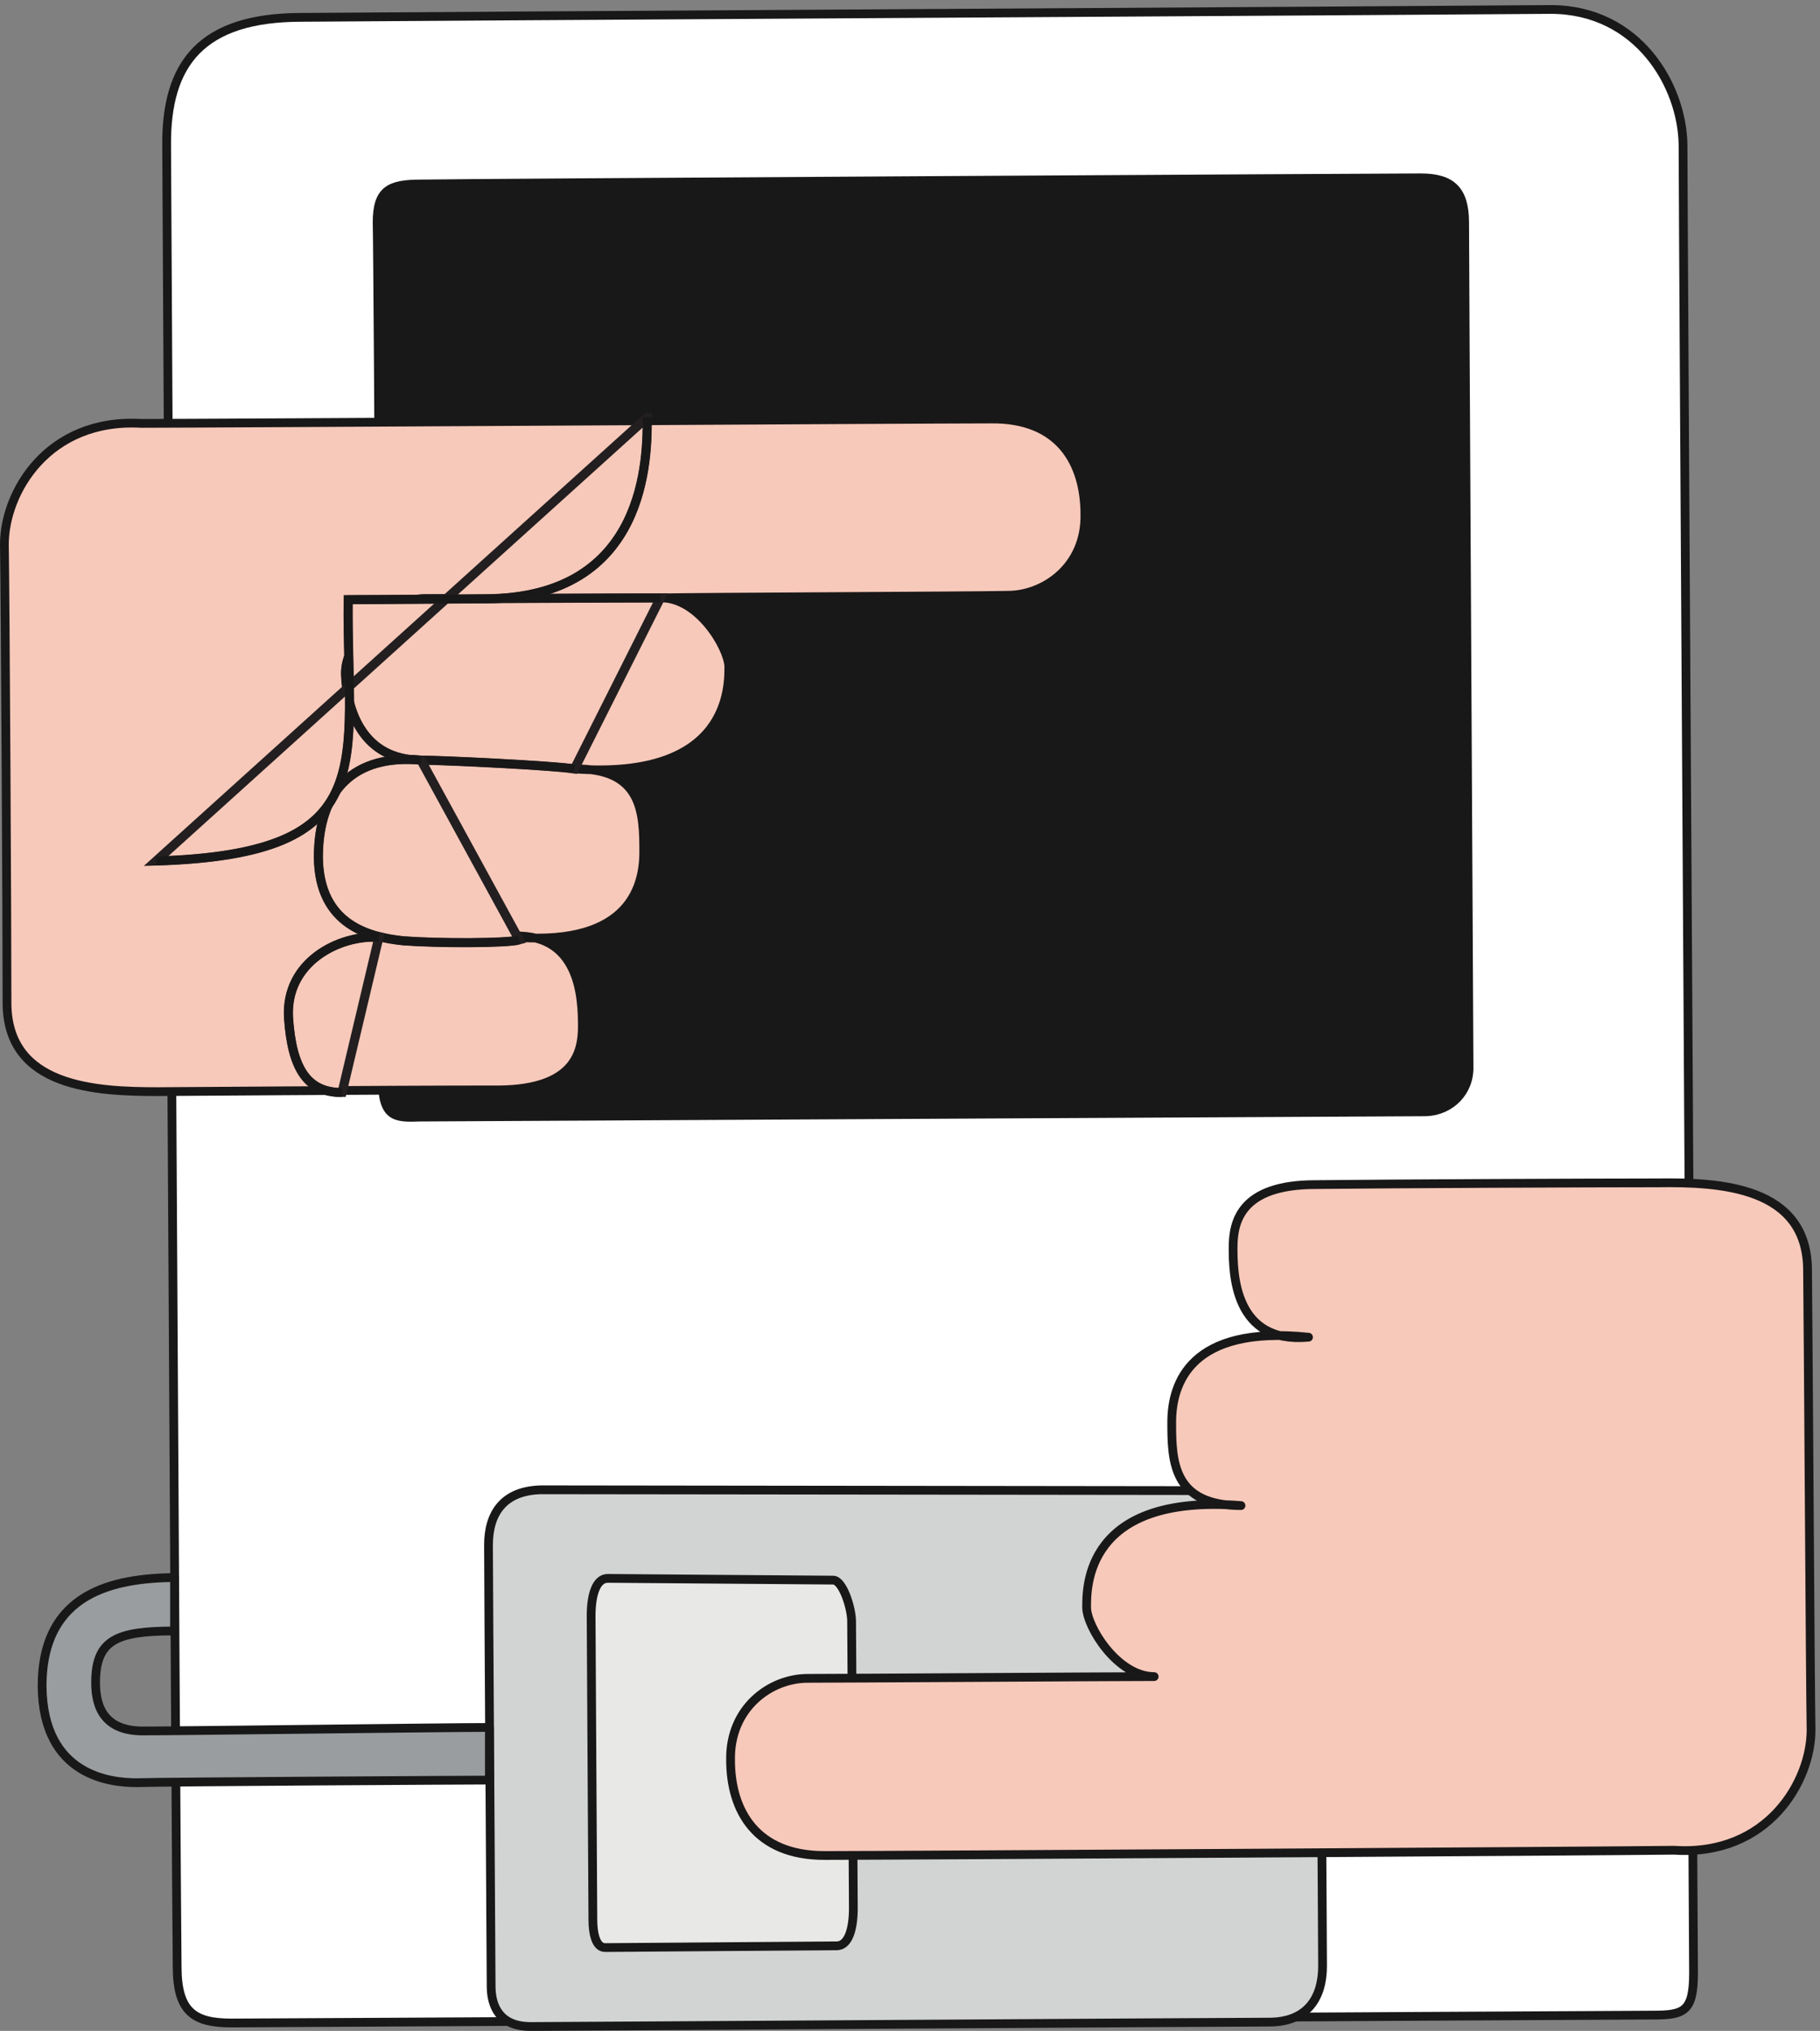 <svg xmlns="http://www.w3.org/2000/svg" xml:space="preserve" width="198.72" height="221.76"><rect width="100%" height="100%" fill="#808080" stroke="none"/><defs><clipPath id="a" clipPathUnits="userSpaceOnUse"><path d="M133.188 1663H1393.92V2.68H133.188Z" clip-rule="evenodd"/></clipPath><clipPath id="b" clipPathUnits="userSpaceOnUse"><path d="M0 1328.2h894.25V766.602H0Z" clip-rule="evenodd"/></clipPath></defs><g clip-path="url(#a)" transform="matrix(.133 0 0 -.133 0 221.733)"><path d="M136.801 1547.08c-.723 68.4 28.801 105.84 110.879 105.84 82.082.72 953.28 5.76 1025.28 6.48 72 0 108-62.64 108.72-110.88 0-47.52 8.64-1469.52 8.64-1501.2 0-31.68-7.92-34.558-33.12-34.558-25.92 0-1136.161-6.48-1167.122-6.48-30.238 0-44.637 8.64-44.637 46.077-.722 36.723-8.64 1494.721-8.64 1494.721" style="fill:#fff;fill-opacity:1;fill-rule:evenodd;stroke:none"/><path d="M136.801 1547.08c-.723 68.4 28.801 105.84 110.879 105.84 82.082.72 953.28 5.76 1025.28 6.48 72 0 108-62.64 108.72-110.88 0-47.52 8.64-1469.52 8.64-1501.2 0-31.68-7.92-34.558-33.12-34.558-25.92 0-1136.161-6.48-1167.122-6.48-30.238 0-44.637 8.64-44.637 46.077-.722 36.723-8.64 1494.721-8.64 1494.721z" style="fill:none;stroke:#191818;stroke-width:7.2;stroke-linecap:butt;stroke-linejoin:round;stroke-miterlimit:10;stroke-dasharray:none;stroke-opacity:1"/><path d="M345.602 1516.12c36 .72 794.878 5.04 820.798 5.04 25.2 0 36-10.08 36-36.72s3.6-671.76 3.6-692.639c.72-20.879-15.12-36.719-35.28-37.442-20.88 0-804.958-4.32-825.841-4.32-20.16-.719-30.957-.719-30.957 30.961 0 38.879-3.602 683.28-4.32 703.44 0 26.64 10.078 31.68 36 31.68" style="fill:#191818;fill-opacity:1;fill-rule:evenodd;stroke:none"/><path d="M345.602 1516.12c36 .72 794.878 5.04 820.798 5.04 25.2 0 36-10.08 36-36.72s3.6-671.76 3.6-692.639c.72-20.879-15.12-36.719-35.28-37.442-20.88 0-804.958-4.32-825.841-4.32-20.16-.719-30.957-.719-30.957 30.961 0 38.879-3.602 683.28-4.32 703.44 0 26.64 10.078 31.68 36 31.68z" style="fill:none;stroke:#191818;stroke-width:7.2;stroke-linecap:butt;stroke-linejoin:round;stroke-miterlimit:10;stroke-dasharray:none;stroke-opacity:1"/></g><path d="M444.238 444.039c-30.957-.719-43.199-19.437-43.199-45.359 0-26.641 2.16-346.32 2.16-362.16 0-15.84 6.481-33.122 32.403-33.122C460.801 3.398 1010.88 7 1041.84 7c30.96 0 43.92 19.441 43.92 46.078 0 26.64-2.16 325.442-2.16 341.281 0 15.84-22.32 49.68-48.24 48.961-25.2 0-576.001.719-591.122.719" style="fill:#d1d4d2;fill-opacity:1;fill-rule:evenodd;stroke:none" transform="matrix(.133 0 0 -.133 0 221.733)"/><path d="M444.238 444.039c-30.957-.719-43.199-19.437-43.199-45.359 0-26.641 2.16-346.32 2.16-362.16 0-15.84 6.481-33.122 32.403-33.122C460.801 3.398 1010.88 7 1041.84 7c30.96 0 43.92 19.441 43.92 46.078 0 26.64-2.16 325.442-2.16 341.281 0 15.84-22.32 49.68-48.24 48.961-25.2 0-576.001.719-591.122.719z" style="fill:none;stroke:#191818;stroke-width:7.2;stroke-linecap:butt;stroke-linejoin:round;stroke-miterlimit:10;stroke-dasharray:none;stroke-opacity:1" transform="matrix(.133 0 0 -.133 0 221.733)"/><path d="M498.961 371.32c-9.359 0-13.68-12.961-13.68-30.961s1.438-238.32 1.438-249.12c0-10.798 2.16-23.04 10.082-23.04 8.64 0 180.719 1.442 190.078 1.442 9.359 0 13.68 12.96 13.68 30.961 0 18.718-1.438 224.636-1.438 235.437 0 10.801-7.199 33.84-15.121 33.84-7.922 0-180 1.441-185.039 1.441" style="fill:#e8e9e7;fill-opacity:1;fill-rule:evenodd;stroke:none" transform="matrix(.133 0 0 -.133 0 221.733)"/><path d="M498.961 371.32c-9.359 0-13.68-12.961-13.68-30.961s1.438-238.32 1.438-249.12c0-10.798 2.16-23.04 10.082-23.04 8.64 0 180.719 1.442 190.078 1.442 9.359 0 13.68 12.96 13.68 30.961 0 18.718-1.438 224.636-1.438 235.437 0 10.801-7.199 33.84-15.121 33.84-7.922 0-180 1.441-185.039 1.441z" style="fill:none;stroke:#191818;stroke-width:7.2;stroke-linecap:butt;stroke-linejoin:round;stroke-miterlimit:10;stroke-dasharray:none;stroke-opacity:1" transform="matrix(.133 0 0 -.133 0 221.733)"/><path d="M401.762 248.922c-36 0-253.442-2.883-284.403-2.883-30.96 0-38.879 18.723-38.879 39.602 0 35.281 17.282 42.48 64.801 42.48v43.918c-48.96-.719-108.722-11.519-108.722-89.277.722-74.16 56.882-79.203 77.761-79.203 20.16.722 274.321 2.16 289.442 2.16v43.203" style="fill:#999d9f;fill-opacity:1;fill-rule:evenodd;stroke:none" transform="matrix(.133 0 0 -.133 0 221.733)"/><path d="M401.762 248.922c-36 0-253.442-2.883-284.403-2.883-30.96 0-38.879 18.723-38.879 39.602 0 35.281 17.282 42.48 64.801 42.48v43.918c-48.96-.719-108.722-11.519-108.722-89.277.722-74.16 56.882-79.203 77.761-79.203 20.16.722 274.321 2.16 289.442 2.16z" style="fill:none;stroke:#191818;stroke-width:7.2;stroke-linecap:butt;stroke-linejoin:round;stroke-miterlimit:10;stroke-dasharray:none;stroke-opacity:1" transform="matrix(.133 0 0 -.133 0 221.733)"/><path d="M1374.48 148.121c-56.88-.723-641.519-4.32-697.679-4.32-56.16 0-77.043 36.719-77.043 78.48-.719 42.481 32.402 66.957 63.363 66.957 30.957 0 254.16 1.442 284.399 1.442-30.239 0-55.442 41.039-55.442 56.879 0 15.839-1.437 93.601 126.722 83.519-56.159 0-56.878 36.723-56.878 68.402 0 31.68 15.117 79.918 112.318 69.84-61.2-5.761-61.92 52.559-61.92 73.442 0 20.879 5.76 51.84 67.68 51.84 61.2.718 229.68 1.437 280.8 1.437 51.12.723 123.12-2.879 123.12-72 .72-68.398 2.16-334.801 2.88-377.277 0-41.762-35.28-103.684-112.32-98.641" style="fill:#f7c9ba;fill-opacity:1;fill-rule:evenodd;stroke:none" transform="matrix(.133 0 0 -.133 0 221.733)"/><path d="M1374.48 148.121c-56.88-.723-641.519-4.32-697.679-4.32-56.16 0-77.043 36.719-77.043 78.48-.719 42.481 32.402 66.957 63.363 66.957 30.957 0 254.16 1.442 284.399 1.442-30.239 0-55.442 41.039-55.442 56.879 0 15.839-1.437 93.601 126.722 83.519-56.159 0-56.878 36.723-56.878 68.402 0 31.68 15.117 79.918 112.318 69.84-61.2-5.761-61.92 52.559-61.92 73.442 0 20.879 5.76 51.84 67.68 51.84 61.2.718 229.68 1.437 280.8 1.437 51.12.723 123.12-2.879 123.12-72 .72-68.398 2.16-334.801 2.88-377.277 0-41.762-35.28-103.684-112.32-98.641z" style="fill:none;stroke:#191818;stroke-width:7.2;stroke-linecap:butt;stroke-linejoin:round;stroke-miterlimit:10;stroke-dasharray:none;stroke-opacity:1" transform="matrix(.133 0 0 -.133 0 221.733)"/><g clip-path="url(#b)" transform="matrix(.133 0 0 -.133 0 221.733)"><path d="M115.922 1319.56c56.156 0 640.797 3.6 697.68 3.6 56.16.72 77.039-36 77.039-78.48.718-42.48-33.121-66.24-63.36-66.24-30.961-.72-254.16-1.44-285.121-2.16 30.961.72 55.442-40.32 56.16-56.16 0-15.84 1.442-93.6-126.718-84.24 56.16.72 56.878-36.72 56.878-68.4 0-31.679-15.121-79.199-112.32-69.121 61.199 5.762 61.918-52.558 61.918-74.16 0-20.879-6.476-51.121-67.68-51.84-97.918 0-265.679-1.437-280.796-1.437-51.122 0-123.122 3.598-123.84 72 0 68.398-1.442 334.798-2.16 377.278 0 42.48 35.277 103.68 112.32 99.36" style="fill:#f7c9ba;fill-opacity:1;fill-rule:evenodd;stroke:none"/><path d="M115.922 1319.56c56.156 0 640.797 3.6 697.68 3.6 56.16.72 77.039-36 77.039-78.48.718-42.48-33.121-66.24-63.36-66.24-30.961-.72-254.16-1.44-285.121-2.16 30.961.72 55.442-40.32 56.16-56.16 0-15.84 1.442-93.6-126.718-84.24 56.16.72 56.878-36.72 56.878-68.4 0-31.679-15.121-79.199-112.32-69.121 61.199 5.762 61.918-52.558 61.918-74.16 0-20.879-6.476-51.121-67.68-51.84-97.918 0-265.679-1.437-280.796-1.437-51.122 0-123.122 3.598-123.84 72 0 68.398-1.442 334.798-2.16 377.278 0 42.48 35.277 103.68 112.32 99.36z" style="fill:none;stroke:#191818;stroke-width:7.2;stroke-linecap:butt;stroke-linejoin:round;stroke-miterlimit:10;stroke-dasharray:none;stroke-opacity:1"/><path d="M542.16 1176.28c-33.121 0-166.32-.72-194.398-.72-28.082-.72-64.082-32.4-64.082-61.2.718-29.52 13.679-71.28 61.922-71.28 15.839 0 108-4.32 126-7.2l70.558 140.4" style="fill:#f7c9ba;fill-opacity:1;fill-rule:evenodd;stroke:none"/><path d="M542.16 1176.28c-33.121 0-166.32-.72-194.398-.72-28.082-.72-64.082-32.4-64.082-61.2.718-29.52 13.679-71.28 61.922-71.28 15.839 0 108-4.32 126-7.2z" style="fill:none;stroke:#231f20;stroke-width:7.5;stroke-linecap:butt;stroke-linejoin:miter;stroke-miterlimit:10;stroke-dasharray:none;stroke-opacity:1"/><path d="M542.16 1176.28c-33.121 0-166.32-.72-194.398-.72-28.082-.72-64.082-32.4-64.082-61.2.718-29.52 13.679-71.28 61.922-71.28 15.839 0 108-4.32 126-7.2" style="fill:none;stroke:#191818;stroke-width:7.2;stroke-linecap:butt;stroke-linejoin:round;stroke-miterlimit:10;stroke-dasharray:none;stroke-opacity:1"/><path d="M345.602 1043.08c-54 5.04-84.243-23.76-84.243-79.92.719-55.441 41.762-65.519 69.84-68.398 28.082-2.16 84.961-2.16 95.039.718l-80.636 147.6" style="fill:#f7c9ba;fill-opacity:1;fill-rule:evenodd;stroke:none"/><path d="M345.602 1043.08c-54 5.04-84.243-23.76-84.243-79.92.719-55.441 41.762-65.519 69.84-68.398 28.082-2.16 84.961-2.16 95.039.718z" style="fill:none;stroke:#231f20;stroke-width:7.5;stroke-linecap:butt;stroke-linejoin:miter;stroke-miterlimit:10;stroke-dasharray:none;stroke-opacity:1"/><path d="M345.602 1043.08c-54 5.04-84.243-23.76-84.243-79.92.719-55.441 41.762-65.519 69.84-68.398 28.082-2.16 84.961-2.16 95.039.718" style="fill:none;stroke:#191818;stroke-width:7.2;stroke-linecap:butt;stroke-linejoin:round;stroke-miterlimit:10;stroke-dasharray:none;stroke-opacity:1"/><path d="M311.039 897.641c-32.398 2.16-77.039-20.161-74.16-66.243 2.879-42.48 15.84-61.199 43.922-61.199l30.238 127.442" style="fill:#f7c9ba;fill-opacity:1;fill-rule:evenodd;stroke:none"/><path d="M311.039 897.641c-32.398 2.16-77.039-20.161-74.16-66.243 2.879-42.48 15.84-61.199 43.922-61.199z" style="fill:none;stroke:#231f20;stroke-width:7.5;stroke-linecap:butt;stroke-linejoin:miter;stroke-miterlimit:10;stroke-dasharray:none;stroke-opacity:1"/><path d="M311.039 897.641c-32.398 2.16-77.039-20.161-74.16-66.243 2.879-42.48 15.84-61.199 43.922-61.199" style="fill:none;stroke:#191818;stroke-width:7.2;stroke-linecap:butt;stroke-linejoin:round;stroke-miterlimit:10;stroke-dasharray:none;stroke-opacity:1"/><path d="M531.359 1324.6c0-31.68.719-148.32-132.48-149.04-87.117-.72-113.039-.72-113.039-.72-1.442-134.64 29.519-208.801-157.68-214.559L531.359 1324.6" style="fill:#f7c9ba;fill-opacity:1;fill-rule:evenodd;stroke:none"/><path d="M531.359 1324.6c0-31.68.719-148.32-132.48-149.04-87.117-.72-113.039-.72-113.039-.72-1.442-134.64 29.519-208.801-157.68-214.559z" style="fill:none;stroke:#231f20;stroke-width:7.5;stroke-linecap:butt;stroke-linejoin:miter;stroke-miterlimit:10;stroke-dasharray:none;stroke-opacity:1"/><path d="M531.359 1324.6c0-31.68.719-148.32-132.48-149.04-87.117-.72-113.039-.72-113.039-.72-1.442-134.64 29.519-208.801-157.68-214.559" style="fill:none;stroke:#191818;stroke-width:7.2;stroke-linecap:butt;stroke-linejoin:round;stroke-miterlimit:10;stroke-dasharray:none;stroke-opacity:1"/></g></svg>
